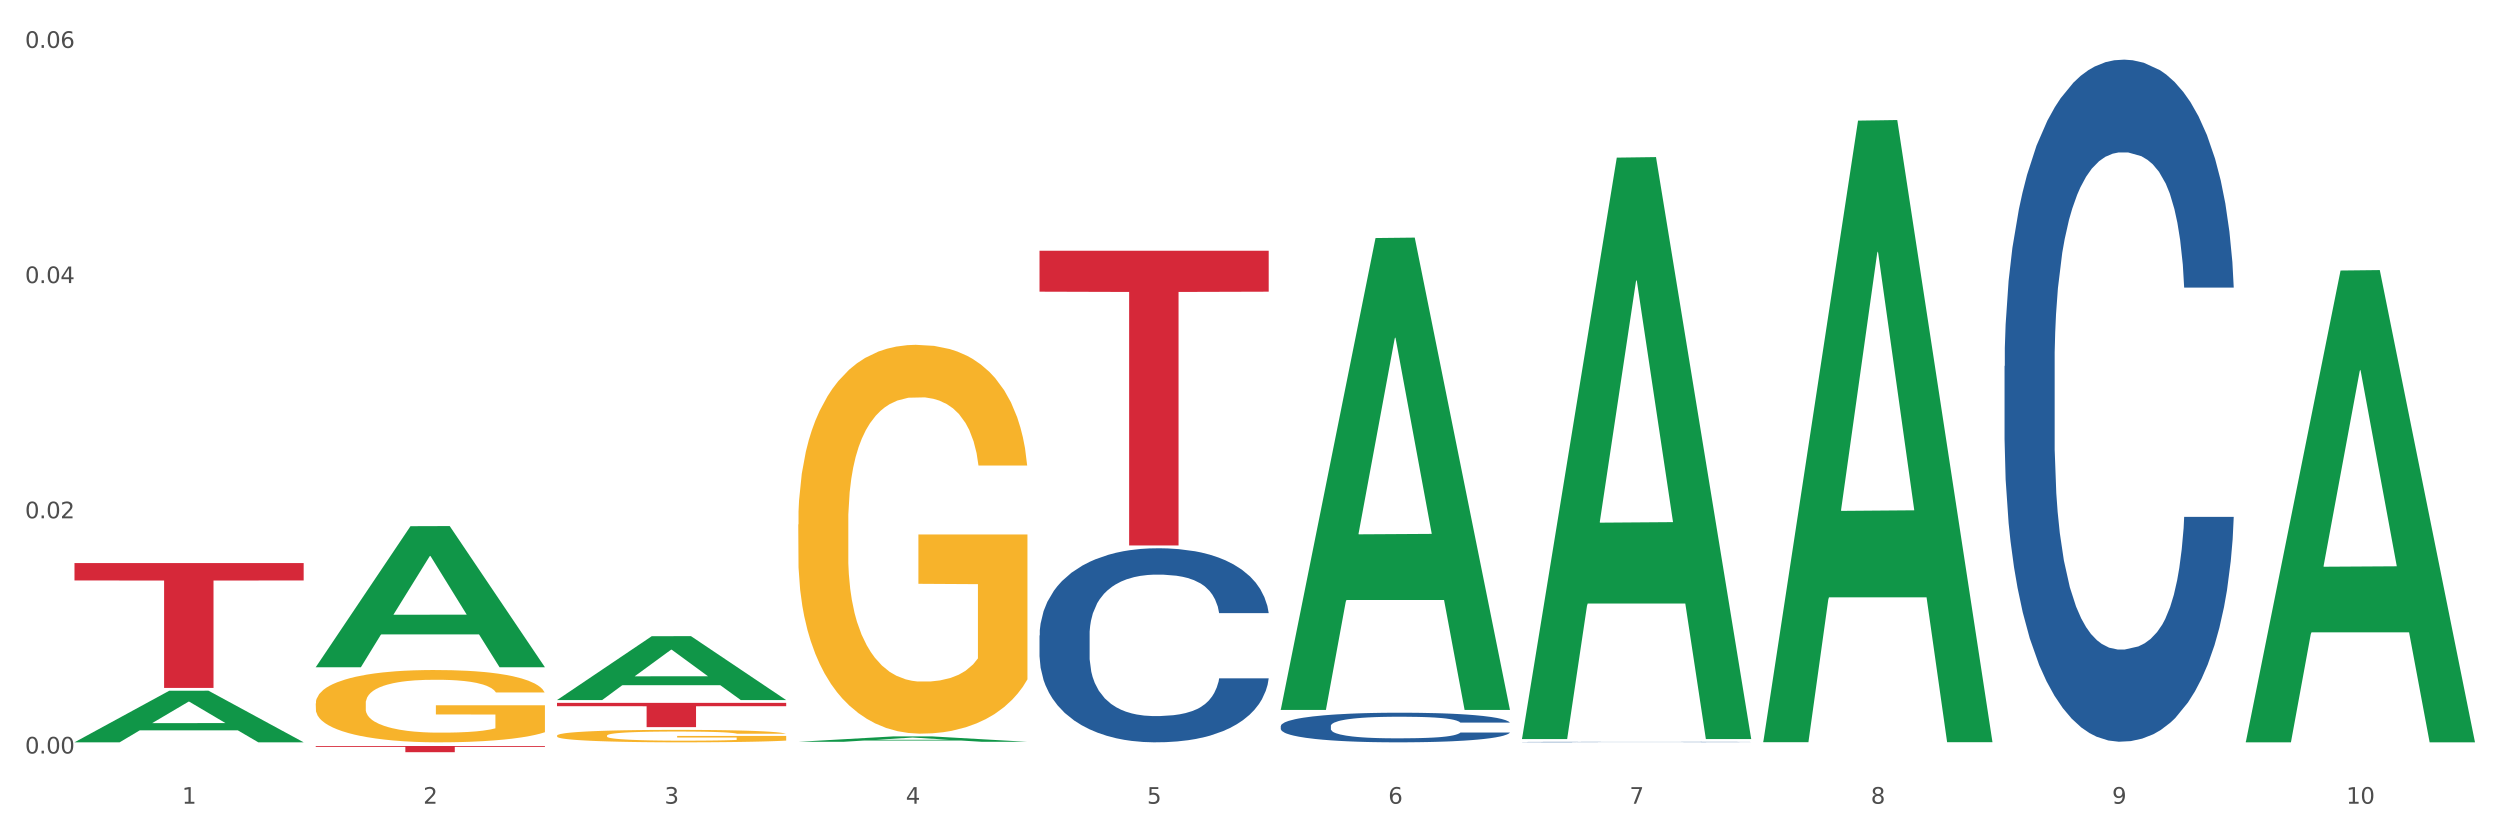 <?xml version="1.0" encoding="utf-8" standalone="no"?>
<!DOCTYPE svg PUBLIC "-//W3C//DTD SVG 1.1//EN"
  "http://www.w3.org/Graphics/SVG/1.1/DTD/svg11.dtd">
<svg xmlns:xlink="http://www.w3.org/1999/xlink" width="1080pt" height="360pt" viewBox="0 0 1080 360" xmlns="http://www.w3.org/2000/svg" version="1.1">
 <rect x="0" y="0" width="1080" height="360" fill="#333333" stroke="none"/>
 <defs>
  <style type="text/css">*{stroke-linejoin: round; stroke-linecap: butt}</style>
 </defs>
 <g id="figure_1">
  <g id="patch_1">
   <path d="M 0 360 
L 1080 360 
L 1080 0 
L 0 0 
z
" style="fill: #ffffff; stroke: #ffffff; stroke-linejoin: miter"/>
  </g>
  <g id="axes_1">
   <g id="matplotlib.axis_1">
    <g id="xtick_1">
     <g id="text_1">
      <!-- 1 -->
      <g style="fill: #4d4d4d" transform="translate(78.627 347.204) scale(0.096 -0.096)">
       <defs>
        <path id="DejaVuSans-31" d="M 794 531 
L 1825 531 
L 1825 4091 
L 703 3866 
L 703 4441 
L 1819 4666 
L 2450 4666 
L 2450 531 
L 3481 531 
L 3481 0 
L 794 0 
L 794 531 
z
" transform="scale(0.016)"/>
       </defs>
       <use xlink:href="#DejaVuSans-31"/>
      </g>
     </g>
    </g>
    <g id="xtick_2">
     <g id="text_2">
      <!-- 2 -->
      <g style="fill: #4d4d4d" transform="translate(182.851 347.204) scale(0.096 -0.096)">
       <defs>
        <path id="DejaVuSans-32" d="M 1228 531 
L 3431 531 
L 3431 0 
L 469 0 
L 469 531 
Q 828 903 1448 1529 
Q 2069 2156 2228 2338 
Q 2531 2678 2651 2914 
Q 2772 3150 2772 3378 
Q 2772 3750 2511 3984 
Q 2250 4219 1831 4219 
Q 1534 4219 1204 4116 
Q 875 4013 500 3803 
L 500 4441 
Q 881 4594 1212 4672 
Q 1544 4750 1819 4750 
Q 2544 4750 2975 4387 
Q 3406 4025 3406 3419 
Q 3406 3131 3298 2873 
Q 3191 2616 2906 2266 
Q 2828 2175 2409 1742 
Q 1991 1309 1228 531 
z
" transform="scale(0.016)"/>
       </defs>
       <use xlink:href="#DejaVuSans-32"/>
      </g>
     </g>
    </g>
    <g id="xtick_3">
     <g id="text_3">
      <!-- 3 -->
      <g style="fill: #4d4d4d" transform="translate(287.074 347.204) scale(0.096 -0.096)">
       <defs>
        <path id="DejaVuSans-33" d="M 2597 2516 
Q 3050 2419 3304 2112 
Q 3559 1806 3559 1356 
Q 3559 666 3084 287 
Q 2609 -91 1734 -91 
Q 1441 -91 1130 -33 
Q 819 25 488 141 
L 488 750 
Q 750 597 1062 519 
Q 1375 441 1716 441 
Q 2309 441 2620 675 
Q 2931 909 2931 1356 
Q 2931 1769 2642 2001 
Q 2353 2234 1838 2234 
L 1294 2234 
L 1294 2753 
L 1863 2753 
Q 2328 2753 2575 2939 
Q 2822 3125 2822 3475 
Q 2822 3834 2567 4026 
Q 2313 4219 1838 4219 
Q 1578 4219 1281 4162 
Q 984 4106 628 3988 
L 628 4550 
Q 988 4650 1302 4700 
Q 1616 4750 1894 4750 
Q 2613 4750 3031 4423 
Q 3450 4097 3450 3541 
Q 3450 3153 3228 2886 
Q 3006 2619 2597 2516 
z
" transform="scale(0.016)"/>
       </defs>
       <use xlink:href="#DejaVuSans-33"/>
      </g>
     </g>
    </g>
    <g id="xtick_4">
     <g id="text_4">
      <!-- 4 -->
      <g style="fill: #4d4d4d" transform="translate(391.298 347.204) scale(0.096 -0.096)">
       <defs>
        <path id="DejaVuSans-34" d="M 2419 4116 
L 825 1625 
L 2419 1625 
L 2419 4116 
z
M 2253 4666 
L 3047 4666 
L 3047 1625 
L 3713 1625 
L 3713 1100 
L 3047 1100 
L 3047 0 
L 2419 0 
L 2419 1100 
L 313 1100 
L 313 1709 
L 2253 4666 
z
" transform="scale(0.016)"/>
       </defs>
       <use xlink:href="#DejaVuSans-34"/>
      </g>
     </g>
    </g>
    <g id="xtick_5">
     <g id="text_5">
      <!-- 5 -->
      <g style="fill: #4d4d4d" transform="translate(495.522 347.204) scale(0.096 -0.096)">
       <defs>
        <path id="DejaVuSans-35" d="M 691 4666 
L 3169 4666 
L 3169 4134 
L 1269 4134 
L 1269 2991 
Q 1406 3038 1543 3061 
Q 1681 3084 1819 3084 
Q 2600 3084 3056 2656 
Q 3513 2228 3513 1497 
Q 3513 744 3044 326 
Q 2575 -91 1722 -91 
Q 1428 -91 1123 -41 
Q 819 9 494 109 
L 494 744 
Q 775 591 1075 516 
Q 1375 441 1709 441 
Q 2250 441 2565 725 
Q 2881 1009 2881 1497 
Q 2881 1984 2565 2268 
Q 2250 2553 1709 2553 
Q 1456 2553 1204 2497 
Q 953 2441 691 2322 
L 691 4666 
z
" transform="scale(0.016)"/>
       </defs>
       <use xlink:href="#DejaVuSans-35"/>
      </g>
     </g>
    </g>
    <g id="xtick_6">
     <g id="text_6">
      <!-- 6 -->
      <g style="fill: #4d4d4d" transform="translate(599.745 347.204) scale(0.096 -0.096)">
       <defs>
        <path id="DejaVuSans-36" d="M 2113 2584 
Q 1688 2584 1439 2293 
Q 1191 2003 1191 1497 
Q 1191 994 1439 701 
Q 1688 409 2113 409 
Q 2538 409 2786 701 
Q 3034 994 3034 1497 
Q 3034 2003 2786 2293 
Q 2538 2584 2113 2584 
z
M 3366 4563 
L 3366 3988 
Q 3128 4100 2886 4159 
Q 2644 4219 2406 4219 
Q 1781 4219 1451 3797 
Q 1122 3375 1075 2522 
Q 1259 2794 1537 2939 
Q 1816 3084 2150 3084 
Q 2853 3084 3261 2657 
Q 3669 2231 3669 1497 
Q 3669 778 3244 343 
Q 2819 -91 2113 -91 
Q 1303 -91 875 529 
Q 447 1150 447 2328 
Q 447 3434 972 4092 
Q 1497 4750 2381 4750 
Q 2619 4750 2861 4703 
Q 3103 4656 3366 4563 
z
" transform="scale(0.016)"/>
       </defs>
       <use xlink:href="#DejaVuSans-36"/>
      </g>
     </g>
    </g>
    <g id="xtick_7">
     <g id="text_7">
      <!-- 7 -->
      <g style="fill: #4d4d4d" transform="translate(703.969 347.204) scale(0.096 -0.096)">
       <defs>
        <path id="DejaVuSans-37" d="M 525 4666 
L 3525 4666 
L 3525 4397 
L 1831 0 
L 1172 0 
L 2766 4134 
L 525 4134 
L 525 4666 
z
" transform="scale(0.016)"/>
       </defs>
       <use xlink:href="#DejaVuSans-37"/>
      </g>
     </g>
    </g>
    <g id="xtick_8">
     <g id="text_8">
      <!-- 8 -->
      <g style="fill: #4d4d4d" transform="translate(808.193 347.204) scale(0.096 -0.096)">
       <defs>
        <path id="DejaVuSans-38" d="M 2034 2216 
Q 1584 2216 1326 1975 
Q 1069 1734 1069 1313 
Q 1069 891 1326 650 
Q 1584 409 2034 409 
Q 2484 409 2743 651 
Q 3003 894 3003 1313 
Q 3003 1734 2745 1975 
Q 2488 2216 2034 2216 
z
M 1403 2484 
Q 997 2584 770 2862 
Q 544 3141 544 3541 
Q 544 4100 942 4425 
Q 1341 4750 2034 4750 
Q 2731 4750 3128 4425 
Q 3525 4100 3525 3541 
Q 3525 3141 3298 2862 
Q 3072 2584 2669 2484 
Q 3125 2378 3379 2068 
Q 3634 1759 3634 1313 
Q 3634 634 3220 271 
Q 2806 -91 2034 -91 
Q 1263 -91 848 271 
Q 434 634 434 1313 
Q 434 1759 690 2068 
Q 947 2378 1403 2484 
z
M 1172 3481 
Q 1172 3119 1398 2916 
Q 1625 2713 2034 2713 
Q 2441 2713 2670 2916 
Q 2900 3119 2900 3481 
Q 2900 3844 2670 4047 
Q 2441 4250 2034 4250 
Q 1625 4250 1398 4047 
Q 1172 3844 1172 3481 
z
" transform="scale(0.016)"/>
       </defs>
       <use xlink:href="#DejaVuSans-38"/>
      </g>
     </g>
    </g>
    <g id="xtick_9">
     <g id="text_9">
      <!-- 9 -->
      <g style="fill: #4d4d4d" transform="translate(912.416 347.204) scale(0.096 -0.096)">
       <defs>
        <path id="DejaVuSans-39" d="M 703 97 
L 703 672 
Q 941 559 1184 500 
Q 1428 441 1663 441 
Q 2288 441 2617 861 
Q 2947 1281 2994 2138 
Q 2813 1869 2534 1725 
Q 2256 1581 1919 1581 
Q 1219 1581 811 2004 
Q 403 2428 403 3163 
Q 403 3881 828 4315 
Q 1253 4750 1959 4750 
Q 2769 4750 3195 4129 
Q 3622 3509 3622 2328 
Q 3622 1225 3098 567 
Q 2575 -91 1691 -91 
Q 1453 -91 1209 -44 
Q 966 3 703 97 
z
M 1959 2075 
Q 2384 2075 2632 2365 
Q 2881 2656 2881 3163 
Q 2881 3666 2632 3958 
Q 2384 4250 1959 4250 
Q 1534 4250 1286 3958 
Q 1038 3666 1038 3163 
Q 1038 2656 1286 2365 
Q 1534 2075 1959 2075 
z
" transform="scale(0.016)"/>
       </defs>
       <use xlink:href="#DejaVuSans-39"/>
      </g>
     </g>
    </g>
    <g id="xtick_10">
     <g id="text_10">
      <!-- 10 -->
      <g style="fill: #4d4d4d" transform="translate(1013.586 347.204) scale(0.096 -0.096)">
       <defs>
        <path id="DejaVuSans-30" d="M 2034 4250 
Q 1547 4250 1301 3770 
Q 1056 3291 1056 2328 
Q 1056 1369 1301 889 
Q 1547 409 2034 409 
Q 2525 409 2770 889 
Q 3016 1369 3016 2328 
Q 3016 3291 2770 3770 
Q 2525 4250 2034 4250 
z
M 2034 4750 
Q 2819 4750 3233 4129 
Q 3647 3509 3647 2328 
Q 3647 1150 3233 529 
Q 2819 -91 2034 -91 
Q 1250 -91 836 529 
Q 422 1150 422 2328 
Q 422 3509 836 4129 
Q 1250 4750 2034 4750 
z
" transform="scale(0.016)"/>
       </defs>
       <use xlink:href="#DejaVuSans-31"/>
       <use xlink:href="#DejaVuSans-30" transform="translate(63.623 0)"/>
      </g>
     </g>
    </g>
    <g id="xtick_11"/>
    <g id="xtick_12"/>
    <g id="xtick_13"/>
    <g id="xtick_14"/>
    <g id="xtick_15"/>
    <g id="xtick_16"/>
    <g id="xtick_17"/>
    <g id="xtick_18"/>
    <g id="xtick_19"/>
   </g>
   <g id="matplotlib.axis_2">
    <g id="ytick_1">
     <g id="text_11">
      <!-- 0.00 -->
      <g style="fill: #4d4d4d" transform="translate(10.8 325.518) scale(0.096 -0.096)">
       <defs>
        <path id="DejaVuSans-2e" d="M 684 794 
L 1344 794 
L 1344 0 
L 684 0 
L 684 794 
z
" transform="scale(0.016)"/>
       </defs>
       <use xlink:href="#DejaVuSans-30"/>
       <use xlink:href="#DejaVuSans-2e" transform="translate(63.623 0)"/>
       <use xlink:href="#DejaVuSans-30" transform="translate(95.41 0)"/>
       <use xlink:href="#DejaVuSans-30" transform="translate(159.033 0)"/>
      </g>
     </g>
    </g>
    <g id="ytick_2">
     <g id="text_12">
      <!-- 0.02 -->
      <g style="fill: #4d4d4d" transform="translate(10.8 223.907) scale(0.096 -0.096)">
       <use xlink:href="#DejaVuSans-30"/>
       <use xlink:href="#DejaVuSans-2e" transform="translate(63.623 0)"/>
       <use xlink:href="#DejaVuSans-30" transform="translate(95.41 0)"/>
       <use xlink:href="#DejaVuSans-32" transform="translate(159.033 0)"/>
      </g>
     </g>
    </g>
    <g id="ytick_3">
     <g id="text_13">
      <!-- 0.04 -->
      <g style="fill: #4d4d4d" transform="translate(10.8 122.296) scale(0.096 -0.096)">
       <use xlink:href="#DejaVuSans-30"/>
       <use xlink:href="#DejaVuSans-2e" transform="translate(63.623 0)"/>
       <use xlink:href="#DejaVuSans-30" transform="translate(95.41 0)"/>
       <use xlink:href="#DejaVuSans-34" transform="translate(159.033 0)"/>
      </g>
     </g>
    </g>
    <g id="ytick_4">
     <g id="text_14">
      <!-- 0.06 -->
      <g style="fill: #4d4d4d" transform="translate(10.8 20.685) scale(0.096 -0.096)">
       <use xlink:href="#DejaVuSans-30"/>
       <use xlink:href="#DejaVuSans-2e" transform="translate(63.623 0)"/>
       <use xlink:href="#DejaVuSans-30" transform="translate(95.41 0)"/>
       <use xlink:href="#DejaVuSans-36" transform="translate(159.033 0)"/>
      </g>
     </g>
    </g>
    <g id="ytick_5"/>
    <g id="ytick_6"/>
    <g id="ytick_7"/>
   </g>
   <g id="PolyCollection_1">
    <path d="M 32.175 320.645 
L 32.277 320.624 
L 73.107 298.401 
L 90.051 298.38 
L 131.187 320.687 
L 111.589 320.687 
L 102.709 315.492 
L 60.552 315.492 
L 60.246 315.576 
L 51.671 320.687 
L 32.175 320.687 
L 32.175 320.645 
L 65.86 312.392 
L 97.401 312.372 
L 81.783 303.135 
L 81.579 303.093 
L 81.375 303.156 
L 65.758 312.372 
L 65.86 312.392 
L 32.175 320.645 
z
" clip-path="url(#p01340ff513)" style="fill: #109648"/>
    <path d="M 136.399 322.282 
L 235.411 322.282 
L 235.411 322.653 
L 196.463 322.656 
L 196.463 324.95 
L 175.112 324.95 
L 175.112 322.656 
L 136.399 322.653 
L 136.399 322.285 
L 136.399 322.282 
z
" clip-path="url(#p01340ff513)" style="fill: #d62839"/>
    <path d="M 32.175 243.256 
L 131.187 243.256 
L 131.187 250.751 
L 92.239 250.802 
L 92.239 297.196 
L 70.888 297.196 
L 70.888 250.802 
L 32.175 250.751 
L 32.175 243.306 
L 32.175 243.256 
z
" clip-path="url(#p01340ff513)" style="fill: #d62839"/>
    <path d="M 344.846 226.584 
L 344.963 226.431 
L 344.963 220.908 
L 345.197 216.152 
L 346.366 204.646 
L 348.119 195.134 
L 349.405 190.072 
L 350.691 185.929 
L 352.21 181.787 
L 354.081 177.491 
L 357.471 171.201 
L 359.575 167.98 
L 362.147 164.605 
L 366.823 159.695 
L 370.213 156.934 
L 373.72 154.633 
L 379.448 151.871 
L 383.188 150.644 
L 387.163 149.723 
L 391.956 149.11 
L 395.579 148.956 
L 403.529 149.416 
L 410.309 150.797 
L 413.582 151.871 
L 417.79 153.712 
L 420.011 154.939 
L 423.635 157.394 
L 427.376 160.616 
L 429.947 163.377 
L 433.805 168.593 
L 436.728 173.81 
L 439.416 180.253 
L 440.819 184.702 
L 441.871 188.844 
L 442.806 193.6 
L 443.741 201.117 
L 422.7 201.117 
L 421.882 195.748 
L 420.596 190.685 
L 418.725 185.776 
L 417.089 182.708 
L 414.283 178.872 
L 411.711 176.418 
L 409.023 174.577 
L 405.75 173.042 
L 403.178 172.275 
L 399.554 171.662 
L 392.423 171.815 
L 387.63 173.042 
L 384.357 174.577 
L 382.253 175.957 
L 380.383 177.491 
L 378.279 179.639 
L 375.824 182.861 
L 374.07 185.776 
L 372.317 189.458 
L 370.914 193.14 
L 369.628 197.435 
L 368.576 202.038 
L 367.758 206.794 
L 367.056 212.624 
L 366.472 222.289 
L 366.472 243.307 
L 366.706 248.062 
L 367.29 254.353 
L 367.992 259.108 
L 369.161 264.785 
L 370.213 268.62 
L 372.2 274.143 
L 374.421 278.746 
L 376.174 281.66 
L 377.928 284.115 
L 380.967 287.49 
L 384.357 290.252 
L 387.28 291.939 
L 391.254 293.473 
L 393.943 294.087 
L 396.281 294.394 
L 402.009 294.394 
L 406.1 293.934 
L 410.659 292.86 
L 414.166 291.479 
L 417.089 289.791 
L 420.362 287.03 
L 422.466 284.422 
L 422.466 252.358 
L 396.748 252.205 
L 396.748 230.88 
L 443.858 230.88 
L 443.858 293.473 
L 441.871 296.695 
L 439.65 299.61 
L 437.312 302.218 
L 433.805 305.44 
L 429.597 308.508 
L 425.856 310.656 
L 421.882 312.497 
L 417.206 314.184 
L 411.127 315.719 
L 407.386 316.332 
L 402.71 316.793 
L 397.216 316.946 
L 392.423 316.639 
L 387.747 315.872 
L 382.838 314.491 
L 378.045 312.497 
L 374.421 310.502 
L 370.797 308.048 
L 366.94 304.826 
L 363.9 301.758 
L 361.562 298.996 
L 358.99 295.468 
L 356.185 290.865 
L 354.081 286.723 
L 352.21 282.428 
L 350.223 276.905 
L 348.82 272.149 
L 347.418 266.165 
L 346.599 261.716 
L 345.664 254.813 
L 344.963 245.148 
L 344.846 226.584 
z
" clip-path="url(#p01340ff513)" style="fill: #f7b32b"/>
    <path d="M 240.622 317.791 
L 240.739 317.786 
L 240.739 317.609 
L 240.973 317.457 
L 242.142 317.088 
L 243.895 316.784 
L 245.181 316.621 
L 246.467 316.489 
L 247.987 316.356 
L 249.857 316.218 
L 253.247 316.017 
L 255.351 315.913 
L 257.923 315.805 
L 262.599 315.648 
L 265.989 315.56 
L 269.496 315.486 
L 275.224 315.397 
L 278.965 315.358 
L 282.939 315.328 
L 287.732 315.309 
L 291.356 315.304 
L 299.305 315.319 
L 306.085 315.363 
L 309.358 315.397 
L 313.566 315.456 
L 315.788 315.496 
L 319.411 315.574 
L 323.152 315.678 
L 325.724 315.766 
L 329.581 315.933 
L 332.504 316.1 
L 335.193 316.307 
L 336.595 316.449 
L 337.647 316.582 
L 338.583 316.734 
L 339.518 316.975 
L 318.476 316.975 
L 317.658 316.803 
L 316.372 316.641 
L 314.502 316.484 
L 312.865 316.385 
L 310.06 316.263 
L 307.488 316.184 
L 304.799 316.125 
L 301.526 316.076 
L 298.954 316.051 
L 295.33 316.031 
L 288.2 316.036 
L 283.407 316.076 
L 280.134 316.125 
L 278.03 316.169 
L 276.159 316.218 
L 274.055 316.287 
L 271.6 316.39 
L 269.847 316.484 
L 268.093 316.602 
L 266.69 316.72 
L 265.405 316.857 
L 264.352 317.005 
L 263.534 317.157 
L 262.833 317.344 
L 262.248 317.654 
L 262.248 318.327 
L 262.482 318.48 
L 263.067 318.681 
L 263.768 318.833 
L 264.937 319.015 
L 265.989 319.138 
L 267.976 319.315 
L 270.197 319.463 
L 271.951 319.556 
L 273.704 319.635 
L 276.744 319.743 
L 280.134 319.831 
L 283.056 319.885 
L 287.031 319.935 
L 289.719 319.954 
L 292.057 319.964 
L 297.785 319.964 
L 301.877 319.949 
L 306.436 319.915 
L 309.943 319.871 
L 312.865 319.817 
L 316.138 319.728 
L 318.242 319.645 
L 318.242 318.617 
L 292.525 318.612 
L 292.525 317.929 
L 339.635 317.929 
L 339.635 319.935 
L 337.647 320.038 
L 335.426 320.131 
L 333.088 320.215 
L 329.581 320.318 
L 325.373 320.416 
L 321.632 320.485 
L 317.658 320.544 
L 312.982 320.598 
L 306.903 320.647 
L 303.163 320.667 
L 298.487 320.682 
L 292.992 320.687 
L 288.2 320.677 
L 283.524 320.652 
L 278.614 320.608 
L 273.821 320.544 
L 270.197 320.48 
L 266.574 320.402 
L 262.716 320.298 
L 259.677 320.2 
L 257.339 320.112 
L 254.767 319.999 
L 251.961 319.851 
L 249.857 319.718 
L 247.987 319.581 
L 246 319.404 
L 244.597 319.251 
L 243.194 319.06 
L 242.376 318.917 
L 241.441 318.696 
L 240.739 318.386 
L 240.622 317.791 
z
" clip-path="url(#p01340ff513)" style="fill: #f7b32b"/>
    <path d="M 136.399 303.882 
L 136.516 303.853 
L 136.516 302.826 
L 136.749 301.942 
L 137.918 299.802 
L 139.672 298.033 
L 140.958 297.092 
L 142.244 296.321 
L 143.763 295.551 
L 145.634 294.752 
L 149.024 293.582 
L 151.128 292.983 
L 153.699 292.355 
L 158.375 291.442 
L 161.765 290.929 
L 165.272 290.501 
L 171 289.987 
L 174.741 289.759 
L 178.716 289.588 
L 183.508 289.474 
L 187.132 289.445 
L 195.081 289.531 
L 201.861 289.788 
L 205.135 289.987 
L 209.343 290.33 
L 211.564 290.558 
L 215.188 291.014 
L 218.928 291.614 
L 221.5 292.127 
L 225.358 293.097 
L 228.28 294.067 
L 230.969 295.266 
L 232.372 296.093 
L 233.424 296.863 
L 234.359 297.748 
L 235.294 299.146 
L 214.253 299.146 
L 213.434 298.147 
L 212.148 297.206 
L 210.278 296.293 
L 208.641 295.722 
L 205.836 295.009 
L 203.264 294.552 
L 200.576 294.21 
L 197.302 293.925 
L 194.731 293.782 
L 191.107 293.668 
L 183.976 293.696 
L 179.183 293.925 
L 175.91 294.21 
L 173.806 294.467 
L 171.936 294.752 
L 169.831 295.151 
L 167.377 295.751 
L 165.623 296.293 
L 163.87 296.977 
L 162.467 297.662 
L 161.181 298.461 
L 160.129 299.317 
L 159.311 300.201 
L 158.609 301.286 
L 158.025 303.083 
L 158.025 306.992 
L 158.259 307.876 
L 158.843 309.046 
L 159.544 309.931 
L 160.713 310.986 
L 161.765 311.699 
L 163.753 312.727 
L 165.974 313.583 
L 167.727 314.125 
L 169.481 314.581 
L 172.52 315.209 
L 175.91 315.722 
L 178.833 316.036 
L 182.807 316.322 
L 185.496 316.436 
L 187.834 316.493 
L 193.562 316.493 
L 197.653 316.407 
L 202.212 316.207 
L 205.719 315.951 
L 208.641 315.637 
L 211.915 315.123 
L 214.019 314.638 
L 214.019 308.675 
L 188.301 308.647 
L 188.301 304.681 
L 235.411 304.681 
L 235.411 316.322 
L 233.424 316.921 
L 231.203 317.463 
L 228.865 317.948 
L 225.358 318.547 
L 221.15 319.118 
L 217.409 319.517 
L 213.434 319.859 
L 208.758 320.173 
L 202.68 320.459 
L 198.939 320.573 
L 194.263 320.658 
L 188.769 320.687 
L 183.976 320.63 
L 179.3 320.487 
L 174.39 320.23 
L 169.598 319.859 
L 165.974 319.488 
L 162.35 319.032 
L 158.492 318.433 
L 155.453 317.862 
L 153.115 317.349 
L 150.543 316.692 
L 147.738 315.836 
L 145.634 315.066 
L 143.763 314.267 
L 141.776 313.24 
L 140.373 312.356 
L 138.97 311.243 
L 138.152 310.416 
L 137.217 309.132 
L 136.516 307.334 
L 136.399 303.882 
z
" clip-path="url(#p01340ff513)" style="fill: #f7b32b"/>
    <path d="M 449.069 274.514 
L 449.187 274.437 
L 449.187 272.293 
L 449.538 269.383 
L 450.825 264.023 
L 452.464 259.965 
L 455.272 255.217 
L 456.794 253.226 
L 458.783 251.006 
L 462.88 247.407 
L 467.561 244.344 
L 470.838 242.659 
L 473.296 241.587 
L 478.797 239.673 
L 481.957 238.831 
L 485.234 238.142 
L 488.042 237.682 
L 492.724 237.146 
L 496.469 236.916 
L 500.799 236.84 
L 504.427 236.916 
L 509.226 237.223 
L 516.248 238.142 
L 518.94 238.678 
L 522.568 239.596 
L 526.313 240.822 
L 529.356 242.047 
L 532.867 243.808 
L 536.495 246.105 
L 540.006 249.015 
L 542.464 251.695 
L 544.454 254.528 
L 546.209 257.974 
L 547.497 261.726 
L 548.082 264.865 
L 526.664 264.865 
L 526.079 262.032 
L 524.909 258.969 
L 523.738 256.902 
L 522.451 255.217 
L 520.461 253.303 
L 518.706 252.078 
L 515.78 250.623 
L 513.088 249.704 
L 510.864 249.168 
L 508.173 248.709 
L 502.438 248.249 
L 498.342 248.249 
L 495.767 248.402 
L 492.607 248.785 
L 489.915 249.321 
L 486.755 250.24 
L 484.297 251.235 
L 481.84 252.537 
L 480.435 253.456 
L 478.328 255.141 
L 476.924 256.519 
L 475.051 258.893 
L 473.998 260.577 
L 472.126 264.942 
L 471.306 268.158 
L 470.955 270.379 
L 470.721 272.829 
L 470.721 284.774 
L 471.423 290.134 
L 472.009 292.432 
L 472.945 295.035 
L 474.7 298.404 
L 477.275 301.697 
L 479.967 304.071 
L 482.191 305.525 
L 484.297 306.597 
L 486.404 307.44 
L 488.979 308.205 
L 491.085 308.665 
L 494.245 309.124 
L 497.991 309.354 
L 500.916 309.354 
L 506.885 308.971 
L 509.577 308.588 
L 512.152 308.052 
L 514.961 307.21 
L 517.184 306.291 
L 518.472 305.602 
L 520.578 304.147 
L 522.217 302.616 
L 523.621 300.854 
L 524.558 299.323 
L 525.611 297.026 
L 526.43 294.422 
L 526.664 293.044 
L 548.082 293.044 
L 547.614 295.801 
L 546.795 298.481 
L 545.156 302.08 
L 543.869 304.147 
L 541.879 306.674 
L 539.772 308.818 
L 536.846 311.192 
L 534.155 312.953 
L 531.346 314.484 
L 528.303 315.863 
L 522.802 317.777 
L 520.813 318.313 
L 516.599 319.232 
L 513.322 319.768 
L 508.524 320.304 
L 503.608 320.61 
L 498.459 320.687 
L 493.894 320.534 
L 488.862 320.074 
L 485.702 319.615 
L 482.191 318.926 
L 478.094 317.854 
L 474.232 316.552 
L 470.604 315.02 
L 467.21 313.259 
L 464.05 311.268 
L 459.954 307.976 
L 456.911 304.76 
L 454.687 301.773 
L 453.166 299.246 
L 451.644 296.03 
L 450.825 293.81 
L 449.538 288.45 
L 449.069 283.473 
L 449.069 274.514 
z
" clip-path="url(#p01340ff513)" style="fill: #255c99"/>
    <path d="M 553.293 313.64 
L 553.41 313.628 
L 553.41 313.301 
L 553.761 312.857 
L 555.049 312.039 
L 556.687 311.419 
L 559.496 310.695 
L 561.017 310.391 
L 563.007 310.052 
L 567.103 309.502 
L 571.785 309.035 
L 575.062 308.778 
L 577.52 308.614 
L 583.02 308.322 
L 586.18 308.194 
L 589.457 308.088 
L 592.266 308.018 
L 596.948 307.936 
L 600.693 307.901 
L 605.023 307.89 
L 608.651 307.901 
L 613.45 307.948 
L 620.472 308.088 
L 623.164 308.17 
L 626.792 308.31 
L 630.537 308.497 
L 633.58 308.684 
L 637.091 308.953 
L 640.719 309.304 
L 644.23 309.748 
L 646.688 310.157 
L 648.677 310.589 
L 650.433 311.115 
L 651.72 311.688 
L 652.306 312.167 
L 630.888 312.167 
L 630.303 311.735 
L 629.132 311.267 
L 627.962 310.952 
L 626.675 310.695 
L 624.685 310.402 
L 622.929 310.215 
L 620.004 309.993 
L 617.312 309.853 
L 615.088 309.771 
L 612.396 309.701 
L 606.661 309.631 
L 602.565 309.631 
L 599.99 309.654 
L 596.83 309.713 
L 594.139 309.795 
L 590.979 309.935 
L 588.521 310.087 
L 586.063 310.285 
L 584.659 310.426 
L 582.552 310.683 
L 581.148 310.893 
L 579.275 311.255 
L 578.222 311.513 
L 576.349 312.179 
L 575.53 312.67 
L 575.179 313.009 
L 574.945 313.382 
L 574.945 315.206 
L 575.647 316.024 
L 576.232 316.374 
L 577.168 316.772 
L 578.924 317.286 
L 581.499 317.788 
L 584.191 318.151 
L 586.414 318.373 
L 588.521 318.536 
L 590.628 318.665 
L 593.202 318.782 
L 595.309 318.852 
L 598.469 318.922 
L 602.214 318.957 
L 605.14 318.957 
L 611.109 318.899 
L 613.801 318.84 
L 616.375 318.758 
L 619.184 318.63 
L 621.408 318.49 
L 622.695 318.384 
L 624.802 318.162 
L 626.441 317.929 
L 627.845 317.66 
L 628.781 317.426 
L 629.835 317.076 
L 630.654 316.678 
L 630.888 316.468 
L 652.306 316.468 
L 651.837 316.889 
L 651.018 317.298 
L 649.38 317.847 
L 648.092 318.162 
L 646.103 318.548 
L 643.996 318.875 
L 641.07 319.238 
L 638.378 319.506 
L 635.569 319.74 
L 632.526 319.95 
L 627.026 320.243 
L 625.036 320.324 
L 620.823 320.465 
L 617.546 320.547 
L 612.747 320.628 
L 607.832 320.675 
L 602.682 320.687 
L 598.118 320.663 
L 593.085 320.593 
L 589.925 320.523 
L 586.414 320.418 
L 582.318 320.254 
L 578.456 320.056 
L 574.828 319.822 
L 571.434 319.553 
L 568.274 319.249 
L 564.177 318.747 
L 561.135 318.256 
L 558.911 317.8 
L 557.389 317.414 
L 555.868 316.924 
L 555.049 316.585 
L 553.761 315.767 
L 553.293 315.007 
L 553.293 313.64 
z
" clip-path="url(#p01340ff513)" style="fill: #255c99"/>
    <path d="M 240.622 303.625 
L 339.635 303.625 
L 339.635 305.083 
L 300.687 305.093 
L 300.687 314.119 
L 279.336 314.119 
L 279.336 305.093 
L 240.622 305.083 
L 240.622 303.635 
L 240.622 303.625 
z
" clip-path="url(#p01340ff513)" style="fill: #d62839"/>
    <path d="M 865.964 158.16 
L 866.081 157.891 
L 866.081 150.356 
L 866.432 140.13 
L 867.719 121.292 
L 869.358 107.03 
L 872.167 90.345 
L 873.688 83.348 
L 875.678 75.544 
L 879.774 62.896 
L 884.456 52.132 
L 887.733 46.212 
L 890.19 42.444 
L 895.691 35.716 
L 898.851 32.756 
L 902.128 30.334 
L 904.937 28.72 
L 909.618 26.836 
L 913.364 26.029 
L 917.694 25.759 
L 921.322 26.029 
L 926.12 27.105 
L 933.143 30.334 
L 935.834 32.218 
L 939.463 35.447 
L 943.208 39.753 
L 946.251 44.059 
L 949.762 50.248 
L 953.39 58.321 
L 956.901 68.547 
L 959.359 77.966 
L 961.348 87.923 
L 963.104 100.033 
L 964.391 113.219 
L 964.976 124.252 
L 943.559 124.252 
L 942.974 114.295 
L 941.803 103.531 
L 940.633 96.265 
L 939.346 90.345 
L 937.356 83.617 
L 935.6 79.312 
L 932.674 74.199 
L 929.983 70.969 
L 927.759 69.086 
L 925.067 67.471 
L 919.332 65.856 
L 915.236 65.856 
L 912.661 66.395 
L 909.501 67.74 
L 906.81 69.624 
L 903.65 72.853 
L 901.192 76.351 
L 898.734 80.926 
L 897.33 84.156 
L 895.223 90.076 
L 893.819 94.92 
L 891.946 103.262 
L 890.893 109.182 
L 889.02 124.522 
L 888.201 135.824 
L 887.85 143.628 
L 887.616 152.239 
L 887.616 194.22 
L 888.318 213.057 
L 888.903 221.131 
L 889.839 230.28 
L 891.595 242.121 
L 894.17 253.693 
L 896.861 262.035 
L 899.085 267.148 
L 901.192 270.915 
L 903.298 273.875 
L 905.873 276.567 
L 907.98 278.181 
L 911.14 279.796 
L 914.885 280.603 
L 917.811 280.603 
L 923.78 279.258 
L 926.472 277.912 
L 929.046 276.028 
L 931.855 273.068 
L 934.079 269.839 
L 935.366 267.417 
L 937.473 262.304 
L 939.111 256.922 
L 940.516 250.732 
L 941.452 245.35 
L 942.505 237.277 
L 943.325 228.127 
L 943.559 223.284 
L 964.976 223.284 
L 964.508 232.971 
L 963.689 242.39 
L 962.05 255.038 
L 960.763 262.304 
L 958.773 271.184 
L 956.667 278.719 
L 953.741 287.062 
L 951.049 293.251 
L 948.24 298.633 
L 945.197 303.477 
L 939.697 310.205 
L 937.707 312.089 
L 933.494 315.318 
L 930.217 317.202 
L 925.418 319.085 
L 920.503 320.162 
L 915.353 320.431 
L 910.789 319.893 
L 905.756 318.278 
L 902.596 316.663 
L 899.085 314.241 
L 894.989 310.474 
L 891.127 305.899 
L 887.499 300.517 
L 884.105 294.328 
L 880.945 287.331 
L 876.848 275.759 
L 873.805 264.457 
L 871.582 253.962 
L 870.06 245.081 
L 868.539 233.779 
L 867.719 225.975 
L 866.432 207.137 
L 865.964 189.645 
L 865.964 158.16 
z
" clip-path="url(#p01340ff513)" style="fill: #255c99"/>
    <path d="M 657.517 320.562 
L 657.634 320.562 
L 657.634 320.556 
L 657.985 320.548 
L 659.272 320.534 
L 660.911 320.523 
L 663.72 320.51 
L 665.241 320.505 
L 667.231 320.499 
L 671.327 320.489 
L 676.008 320.481 
L 679.285 320.476 
L 681.743 320.473 
L 687.244 320.468 
L 690.404 320.466 
L 693.681 320.464 
L 696.49 320.463 
L 701.171 320.461 
L 704.916 320.461 
L 709.247 320.461 
L 712.875 320.461 
L 717.673 320.462 
L 724.695 320.464 
L 727.387 320.465 
L 731.015 320.468 
L 734.76 320.471 
L 737.803 320.475 
L 741.314 320.479 
L 744.943 320.486 
L 748.454 320.493 
L 750.911 320.501 
L 752.901 320.508 
L 754.657 320.518 
L 755.944 320.528 
L 756.529 320.536 
L 735.112 320.536 
L 734.526 320.529 
L 733.356 320.52 
L 732.186 320.515 
L 730.898 320.51 
L 728.909 320.505 
L 727.153 320.502 
L 724.227 320.498 
L 721.535 320.495 
L 719.312 320.494 
L 716.62 320.493 
L 710.885 320.491 
L 706.789 320.491 
L 704.214 320.492 
L 701.054 320.493 
L 698.362 320.494 
L 695.202 320.497 
L 692.745 320.499 
L 690.287 320.503 
L 688.882 320.505 
L 686.776 320.51 
L 685.371 320.514 
L 683.499 320.52 
L 682.445 320.525 
L 680.573 320.536 
L 679.754 320.545 
L 679.402 320.551 
L 679.168 320.558 
L 679.168 320.59 
L 679.871 320.604 
L 680.456 320.611 
L 681.392 320.618 
L 683.148 320.627 
L 685.722 320.636 
L 688.414 320.642 
L 690.638 320.646 
L 692.745 320.649 
L 694.851 320.651 
L 697.426 320.653 
L 699.533 320.654 
L 702.693 320.656 
L 706.438 320.656 
L 709.364 320.656 
L 715.332 320.655 
L 718.024 320.654 
L 720.599 320.653 
L 723.408 320.65 
L 725.632 320.648 
L 726.919 320.646 
L 729.026 320.642 
L 730.664 320.638 
L 732.069 320.633 
L 733.005 320.629 
L 734.058 320.623 
L 734.877 320.616 
L 735.112 320.612 
L 756.529 320.612 
L 756.061 320.62 
L 755.242 320.627 
L 753.603 320.637 
L 752.316 320.642 
L 750.326 320.649 
L 748.22 320.655 
L 745.294 320.661 
L 742.602 320.666 
L 739.793 320.67 
L 736.75 320.674 
L 731.249 320.679 
L 729.26 320.68 
L 725.046 320.683 
L 721.769 320.684 
L 716.971 320.686 
L 712.055 320.687 
L 706.906 320.687 
L 702.341 320.686 
L 697.309 320.685 
L 694.149 320.684 
L 690.638 320.682 
L 686.542 320.679 
L 682.679 320.676 
L 679.051 320.671 
L 675.657 320.667 
L 672.497 320.661 
L 668.401 320.652 
L 665.358 320.644 
L 663.134 320.636 
L 661.613 320.629 
L 660.091 320.62 
L 659.272 320.614 
L 657.985 320.6 
L 657.517 320.586 
L 657.517 320.562 
z
" clip-path="url(#p01340ff513)" style="fill: #255c99"/>
    <path d="M 970.188 320.304 
L 970.29 320.112 
L 1011.12 116.864 
L 1028.064 116.672 
L 1069.2 320.687 
L 1049.602 320.687 
L 1040.721 273.179 
L 998.564 273.179 
L 998.258 273.945 
L 989.684 320.687 
L 970.188 320.687 
L 970.188 320.304 
L 1003.872 244.828 
L 1035.413 244.636 
L 1019.796 160.157 
L 1019.592 159.774 
L 1019.388 160.348 
L 1003.77 244.636 
L 1003.872 244.828 
L 970.188 320.304 
z
" clip-path="url(#p01340ff513)" style="fill: #109648"/>
    <path d="M 761.74 320.139 
L 761.842 319.886 
L 802.672 52.108 
L 819.617 51.856 
L 860.753 320.644 
L 841.154 320.644 
L 832.274 258.053 
L 790.117 258.053 
L 789.811 259.062 
L 781.237 320.644 
L 761.74 320.644 
L 761.74 320.139 
L 795.425 220.7 
L 826.966 220.448 
L 811.349 109.147 
L 811.144 108.642 
L 810.94 109.399 
L 795.323 220.448 
L 795.425 220.7 
L 761.74 320.139 
z
" clip-path="url(#p01340ff513)" style="fill: #109648"/>
    <path d="M 657.517 318.804 
L 657.619 318.568 
L 698.449 68.096 
L 715.393 67.86 
L 756.529 319.276 
L 736.931 319.276 
L 728.05 260.73 
L 685.893 260.73 
L 685.587 261.675 
L 677.013 319.276 
L 657.517 319.276 
L 657.517 318.804 
L 691.201 225.792 
L 722.742 225.556 
L 707.125 121.448 
L 706.921 120.976 
L 706.717 121.684 
L 691.099 225.556 
L 691.201 225.792 
L 657.517 318.804 
z
" clip-path="url(#p01340ff513)" style="fill: #109648"/>
    <path d="M 553.293 306.322 
L 553.395 306.13 
L 594.225 102.835 
L 611.169 102.643 
L 652.306 306.705 
L 632.707 306.705 
L 623.827 259.187 
L 581.67 259.187 
L 581.364 259.953 
L 572.789 306.705 
L 553.293 306.705 
L 553.293 306.322 
L 586.978 230.829 
L 618.519 230.637 
L 602.901 146.138 
L 602.697 145.755 
L 602.493 146.33 
L 586.876 230.637 
L 586.978 230.829 
L 553.293 306.322 
z
" clip-path="url(#p01340ff513)" style="fill: #109648"/>
    <path d="M 344.846 320.461 
L 344.948 320.458 
L 385.778 318.133 
L 402.722 318.13 
L 443.858 320.465 
L 424.26 320.465 
L 415.379 319.921 
L 373.223 319.921 
L 372.916 319.93 
L 364.342 320.465 
L 344.846 320.465 
L 344.846 320.461 
L 378.53 319.597 
L 410.072 319.595 
L 394.454 318.628 
L 394.25 318.624 
L 394.046 318.63 
L 378.428 319.595 
L 378.53 319.597 
L 344.846 320.461 
z
" clip-path="url(#p01340ff513)" style="fill: #109648"/>
    <path d="M 240.622 302.389 
L 240.724 302.363 
L 281.554 274.838 
L 298.499 274.812 
L 339.635 302.44 
L 320.036 302.44 
L 311.156 296.007 
L 268.999 296.007 
L 268.693 296.11 
L 260.118 302.44 
L 240.622 302.44 
L 240.622 302.389 
L 274.307 292.167 
L 305.848 292.141 
L 290.231 280.701 
L 290.026 280.649 
L 289.822 280.726 
L 274.205 292.141 
L 274.307 292.167 
L 240.622 302.389 
z
" clip-path="url(#p01340ff513)" style="fill: #109648"/>
    <path d="M 136.399 288.146 
L 136.501 288.089 
L 177.331 227.315 
L 194.275 227.258 
L 235.411 288.261 
L 215.813 288.261 
L 206.932 274.055 
L 164.775 274.055 
L 164.469 274.284 
L 155.895 288.261 
L 136.399 288.261 
L 136.399 288.146 
L 170.083 265.578 
L 201.624 265.521 
L 186.007 240.26 
L 185.803 240.146 
L 185.599 240.317 
L 169.981 265.521 
L 170.083 265.578 
L 136.399 288.146 
z
" clip-path="url(#p01340ff513)" style="fill: #109648"/>
    <path d="M 449.069 108.31 
L 548.082 108.31 
L 548.082 126.007 
L 509.134 126.126 
L 509.134 235.655 
L 487.783 235.655 
L 487.783 126.126 
L 449.069 126.007 
L 449.069 108.429 
L 449.069 108.31 
z
" clip-path="url(#p01340ff513)" style="fill: #d62839"/>
   </g>
  </g>
 </g>
 <defs>
  <clipPath id="p01340ff513">
   <rect x="32.175" y="10.8" width="1037.025" height="329.109"/>
  </clipPath>
 </defs>
</svg>
